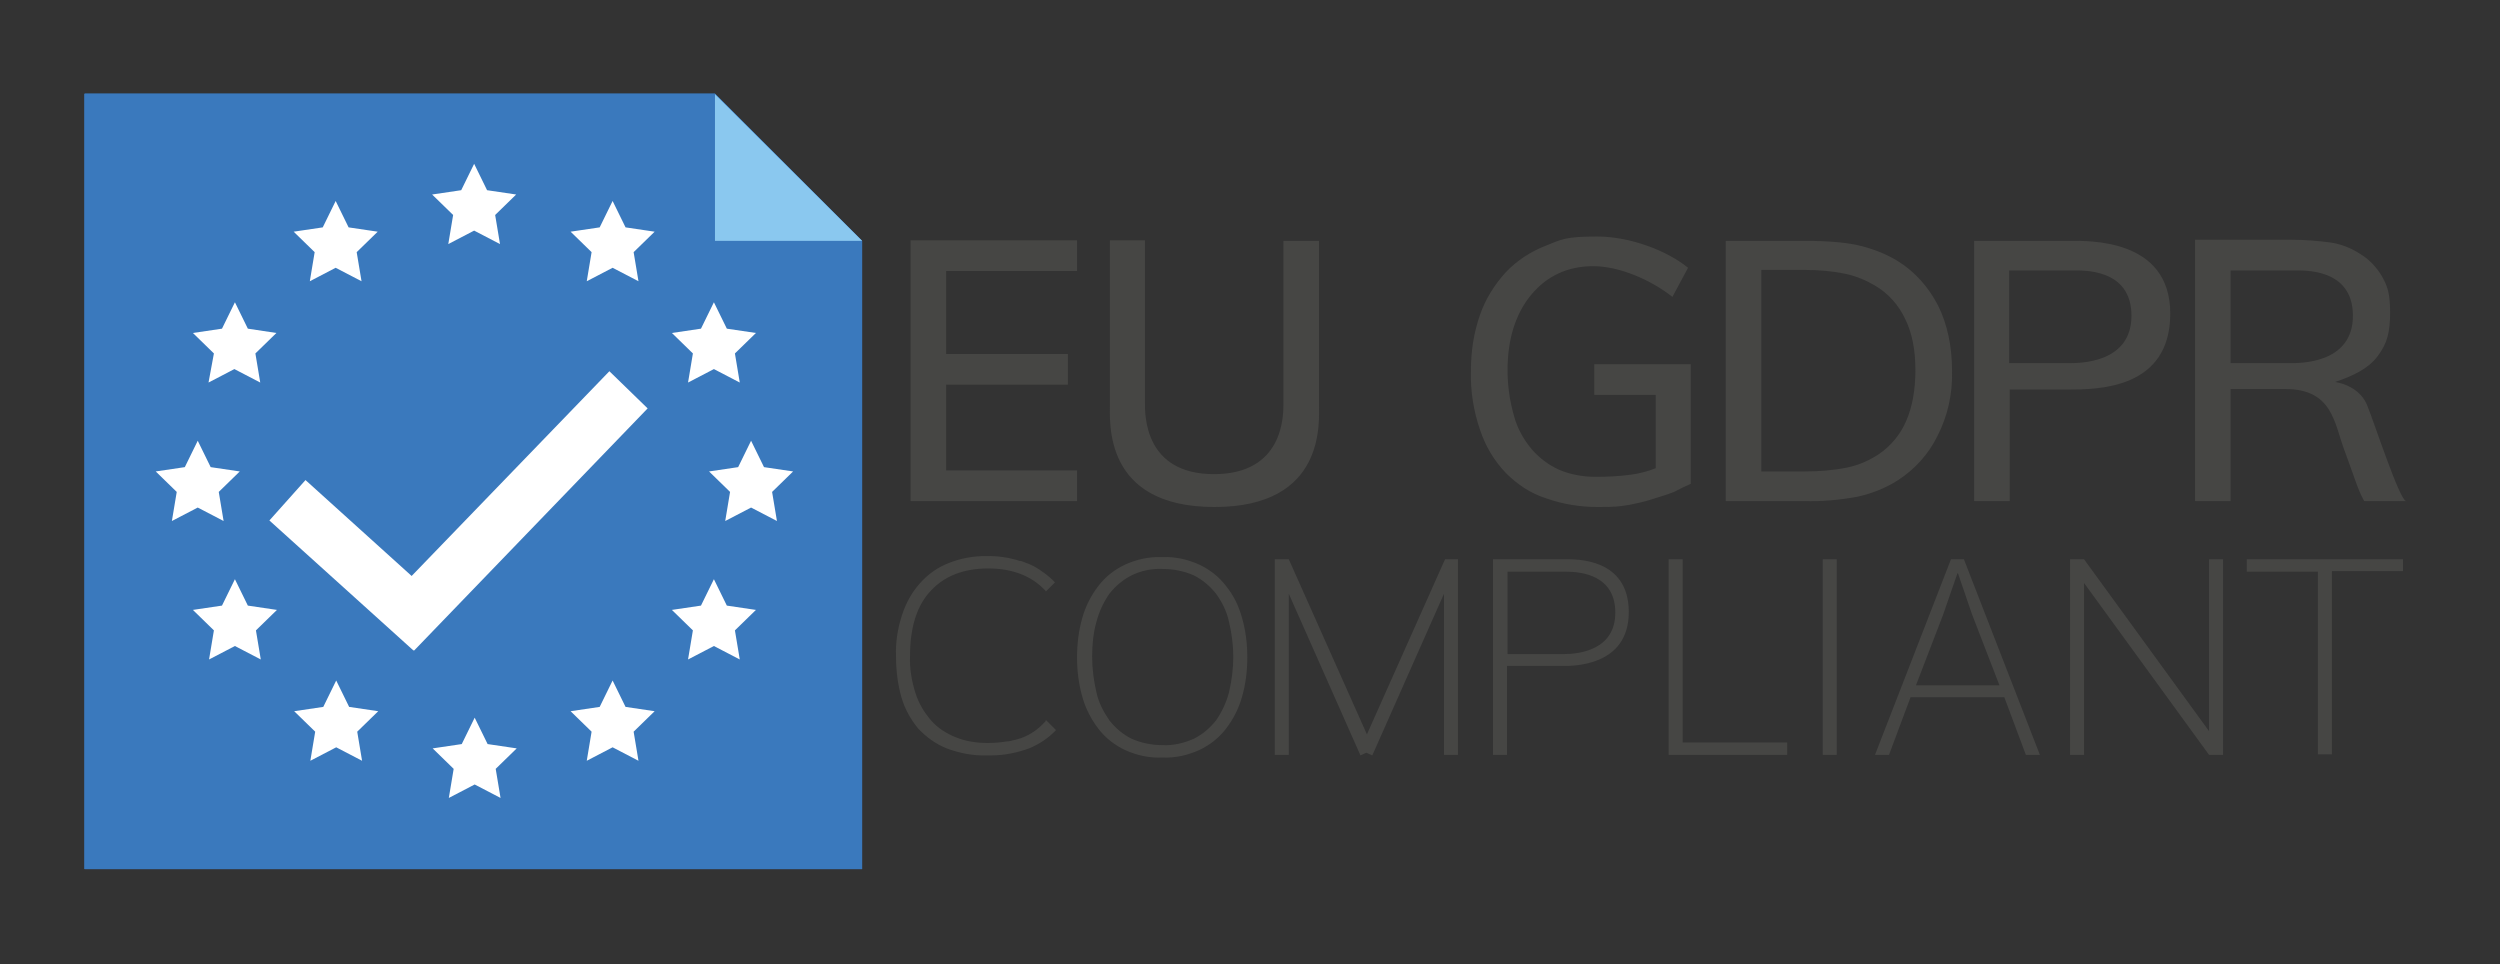 <?xml version="1.0" encoding="UTF-8"?>
<svg id="katman_1" xmlns="http://www.w3.org/2000/svg" version="1.1" viewBox="0 0 464 179">
  <rect x="0" y="0" width="464" height="179" fill="#333333" stroke="none"/>
  <!-- Generator: Adobe Illustrator 29.1.0, SVG Export Plug-In . SVG Version: 2.1.0 Build 142)  -->
  <defs>
    <style>
      .st0 {
        fill: #3a79bd;
      }

      .st1 {
        fill: #464644;
      }

      .st2 {
        fill: #fff;
      }

      .st3 {
        fill: #8ac8ef;
      }
    </style>
  </defs>
  <path class="st0" d="M132.7,17.4H15.7v143.9h144.3V44.7l-27.3-27.3Z"/>
  <path class="st0" d="M132.7,17.4H15.7v143.9h144.3V44.7l-27.3-27.3Z"/>
  <path class="st0" d="M132.7,17.4H15.7v143.9h144.3V44.7l-27.3-27.3Z"/>
  <path class="st2" d="M83.2,45.3l4.8-2.5,4.8,2.5-.9-5.4,3.9-3.8-5.4-.8-2.4-4.9-2.4,4.9-5.4.8,3.9,3.8-.9,5.4ZM113.7,37.3l-2.4,4.9-5.4.8,3.9,3.8-.9,5.4,4.8-2.5,4.8,2.5-.9-5.4,3.9-3.8-5.4-.8-2.4-4.9ZM127.7,71l4.8-2.5,4.8,2.5-.9-5.4,3.9-3.8-5.4-.8-2.4-4.9-2.4,4.9-5.4.8,3.9,3.8-.9,5.4ZM36.7,94.2l4.8,2.5-.9-5.4,3.9-3.8-5.4-.8-2.4-4.9-2.4,4.9-5.4.8,3.9,3.8-.9,5.4,4.8-2.5ZM38.7,71l4.8-2.5,4.8,2.5-.9-5.4,3.9-3.8-5.3-.8-2.4-4.9-2.4,4.9-5.4.8,3.9,3.8-1,5.4ZM57.5,52.2l4.8-2.5,4.8,2.5-.9-5.4,3.9-3.8-5.4-.8-2.4-4.9-2.4,4.9-5.4.8,3.9,3.8-.9,5.4ZM147.2,87.5l-5.4-.8-2.4-4.9-2.4,4.9-5.4.8,3.9,3.8-.9,5.4,4.8-2.5,4.8,2.5-.9-5.4,3.9-3.8ZM134.9,112.4l-2.4-4.9-2.4,4.9-5.4.8,3.9,3.8-.9,5.4,4.8-2.5,4.8,2.5-.9-5.4,3.9-3.8-5.4-.8ZM116.1,131.2l-2.4-4.9-2.4,4.9-5.4.8,3.9,3.8-.9,5.4,4.8-2.5,4.8,2.5-.9-5.4,3.9-3.8-5.4-.8ZM64.8,131.2l-2.4-4.9-2.4,4.9-5.4.8,3.9,3.8-.9,5.4,4.8-2.5,4.8,2.5-.9-5.4,3.9-3.8-5.4-.8ZM46,112.4l-2.4-4.9-2.4,4.9-5.4.8,3.9,3.8-.9,5.4,4.8-2.5,4.8,2.5-.9-5.4,3.9-3.8-5.4-.8ZM90.5,138.1l-2.4-4.9-2.4,4.9-5.4.8,3.9,3.8-.9,5.4,4.8-2.5,4.8,2.5-.9-5.4,3.9-3.8-5.4-.8ZM113.1,68.9l-36.7,38-19.7-17.8-6.7,7.5,26.7,24.1h.1c0,.1.1,0,.1,0l43.3-44.9-7.1-6.9Z"/>
  <path class="st3" d="M160,44.7h-27.3v-27.2l27.3,27.2Z"/>
  <path class="st1" d="M313.8,89.8v-22.2h-17.9v5.7h11.4v13.6c-1.5.6-3.1,1-4.6,1.2-2.2.3-4.4.4-6.6.4s-4.6-.4-6.7-1.3c-2-.9-3.7-2.2-5.1-3.8-1.5-1.8-2.7-3.9-3.3-6.2-.8-2.8-1.2-5.6-1.2-8.5,0-5.8,1.5-10.5,4.4-14s6.8-5.3,11.5-5.3,10.5,2.4,14.7,5.7l2.9-5.4c-3.9-3.2-10.8-5.8-16.8-5.8s-6.6.5-9.6,1.7c-2.8,1.1-5.3,2.7-7.4,4.9-2.1,2.3-3.8,5-4.8,7.9-1.2,3.4-1.7,6.9-1.7,10.5-.1,3.7.5,7.4,1.7,10.9,1,3,2.6,5.7,4.8,8,2.1,2.1,4.6,3.8,7.5,4.7,3.1,1.1,6.3,1.6,9.6,1.6s3.9-.1,5.8-.4c1.5-.3,2.9-.6,4.4-1.1,1.3-.4,2.6-.8,3.9-1.3,1.1-.6,2.2-1.1,3.1-1.5ZM199.9,87.3h-24.3v-15.9h22.6v-5.7h-22.6v-15.4h24.3v-5.7h-30.9v48.4h30.9v-5.7h0ZM435.1,83.5c1.9,5.1,2.5,7.4,3.7,9.5h7.8c-1.2,0-5.8-14.2-7.3-17.9-1.6-3.7-5.9-4.2-5.9-4.2,3.2-1.1,6.1-2.4,7.9-4.8,1.8-2.4,2.3-4.5,2.3-8.1s-.5-4.9-1.5-6.7c-1-1.7-2.4-3.2-4.1-4.2-1.7-1.1-3.5-1.8-5.5-2.1-2.4-.3-4.7-.5-7.1-.5h-18v48.5h6.6v-20.8h10.1c8.8,0,9.1,6.2,11,11.3h0ZM414,50.2h11.7c1.8,0,11-.5,11,8.4s-9.8,8.8-11.7,8.8h-11v-17.2ZM402.8,58.2c0-14-15.2-13.5-18.8-13.5h-17.6v48.3h6.6v-20.7h10.8c5.6,0,19-.1,19-14.1h0ZM383.9,67.4h-11v-17.2h11.7c1.8,0,11-.5,11,8.4s-9.8,8.8-11.7,8.8h0ZM359.6,80.9c1.9-3.7,2.8-7.8,2.7-12,0-4.7-.9-8.8-2.6-12.2-1.7-3.3-4.2-6.2-7.4-8.2-2.1-1.3-4.4-2.2-6.7-2.8-2.6-.7-6.3-1-10.9-1h-14.4v48.3h14.5c3.3.1,6.6-.2,9.9-.8,2.7-.6,5.3-1.6,7.6-3.1,3.1-2,5.7-4.9,7.3-8.2h0ZM348.7,84.3c-1.8,1.2-3.9,2.1-6,2.5-2.5.5-5.1.7-7.7.7h-8.1v-37.4h8.1c2.5,0,5,.2,7.4.7,2,.4,3.9,1.2,5.6,2.2,2.4,1.4,4.4,3.6,5.6,6.2,1.3,2.6,1.9,5.8,1.9,9.5s-.6,6.9-1.7,9.4c-1.1,2.6-2.9,4.7-5.1,6.2h0ZM225.4,94.1c20.8,0,19.4-15.9,19.4-19.2v-30.2h-6.6v30.3c0,2.2,0,13-12.9,13s-12.8-11-12.8-13.2v-30.2h-6.5v30.2c0,3.5-1.3,19.3,19.4,19.3h0ZM227.5,108.7c-1.3-1.7-3-3-4.9-3.9-2.2-1-4.5-1.5-6.9-1.4-2.4-.1-4.7.4-6.9,1.4-1.9.9-3.6,2.2-4.9,3.9-1.4,1.8-2.4,3.8-3,5.9-.7,2.4-1,4.9-1,7.4s.3,5,1,7.4c.6,2.1,1.6,4.1,3,5.9,1.3,1.7,3,3,4.9,3.9,2.2,1,4.5,1.5,6.9,1.4,2.4.1,4.7-.4,6.9-1.4,1.9-.9,3.6-2.2,4.9-3.9,1.4-1.8,2.4-3.8,3-5.9.7-2.4,1-4.9,1-7.4s-.3-5-1-7.4c-.6-2.2-1.6-4.2-3-5.9h0ZM228.1,128.5c-.5,1.9-1.3,3.6-2.4,5.2-1.1,1.4-2.5,2.6-4.1,3.4-1.8.8-3.8,1.3-5.8,1.2-2,0-4-.4-5.8-1.2-1.6-.8-3-2-4.1-3.4-1.1-1.6-2-3.3-2.4-5.2-.5-2.1-.8-4.4-.8-6.6s.2-4.4.8-6.5c.5-1.9,1.3-3.6,2.4-5.2,1.1-1.4,2.5-2.6,4.1-3.4,1.8-.9,3.8-1.3,5.8-1.2,2,0,4,.4,5.8,1.2,1.6.8,3,2,4.1,3.4,1.1,1.5,2,3.3,2.4,5.2.5,2.1.8,4.3.8,6.5s-.3,4.5-.8,6.6h0ZM290.5,103.8h-13.4v36.3h2.6v-16.5h10.4c1.8,0,12.2.1,12.2-10,0-10.1-9.9-9.8-11.8-9.8h0ZM290.2,121.4h-10.4v-15.3h10.8c3,0,9.2.7,9.2,7.6,0,6.9-6.6,7.7-9.6,7.7h0ZM312.3,103.8h-2.6v36.3h22v-2.3h-19.4v-34ZM268.2,103.8h0l-14.5,32.5-14.5-32.5h-2.6v36.3h2.6v-29.9l13.3,30,1.1-.5,1.1.5,13.3-30v29.9h2.6v-36.3h-2.4ZM410,135.7l-23.2-31.9h-2.6v36.3h2.6v-31.9l23.2,31.9h2.6v-36.3h-2.6v31.9ZM338.3,140.1h2.6v-36.3h-2.6v36.3ZM362.1,103.8l-14.1,36.3h2.6l4-10.7h17.4l4,10.7h2.6l-14.1-36.3h-2.4ZM371.1,127.2h-15.5l5-13,2.7-7.8h.1l2.6,7.6,5.1,13.2ZM417,106.1h13.2c0-.1,0,33.9,0,33.9h2.6v-34h13.2c0,.1,0-2.2,0-2.2h-29v2.3ZM194,133.9c-1.2,1.4-2.8,2.5-4.5,3.1-.3.1-.7.2-1,.3-.2,0-.3.1-.5.1-.3.1-.7.2-1,.2h-.1c-1.2.2-2.4.3-3.6.3-2,0-4.1-.3-6-1.1-1.7-.7-3.3-1.7-4.5-3.1-1.3-1.5-2.3-3.2-2.9-5.1-.7-2.2-1.1-4.6-1-6.9,0-5.3,1.3-9.4,3.9-12.1,2.5-2.7,6.1-4.1,10.6-4.1s8.1,1.4,10.6,4.1q.1.1.1.2l1.7-1.7c-1.1-1.2-2.5-2.2-3.9-3h0c-.6-.3-1.3-.6-1.9-.8-.2-.1-.5-.2-.7-.2h-.1c-.2-.1-.4-.1-.6-.2-.1,0-.3-.1-.4-.1-1.5-.4-3.1-.6-4.7-.6h-.4c-2.4,0-4.8.4-7,1.3-2.1.8-3.9,2.1-5.4,3.8s-2.6,3.7-3.3,5.9c-.8,2.5-1.2,5-1.1,7.6,0,2.6.3,5.1,1,7.6.6,2.1,1.7,4.1,3.1,5.8,1.5,1.6,3.3,2.9,5.3,3.7,2.4.9,5,1.4,7.5,1.3h.9c2.3,0,4.7-.5,6.9-1.3,1.9-.8,3.6-1.9,5-3.4l-1.9-1.9c0,.2,0,.3-.1.3h0Z"/>
</svg>